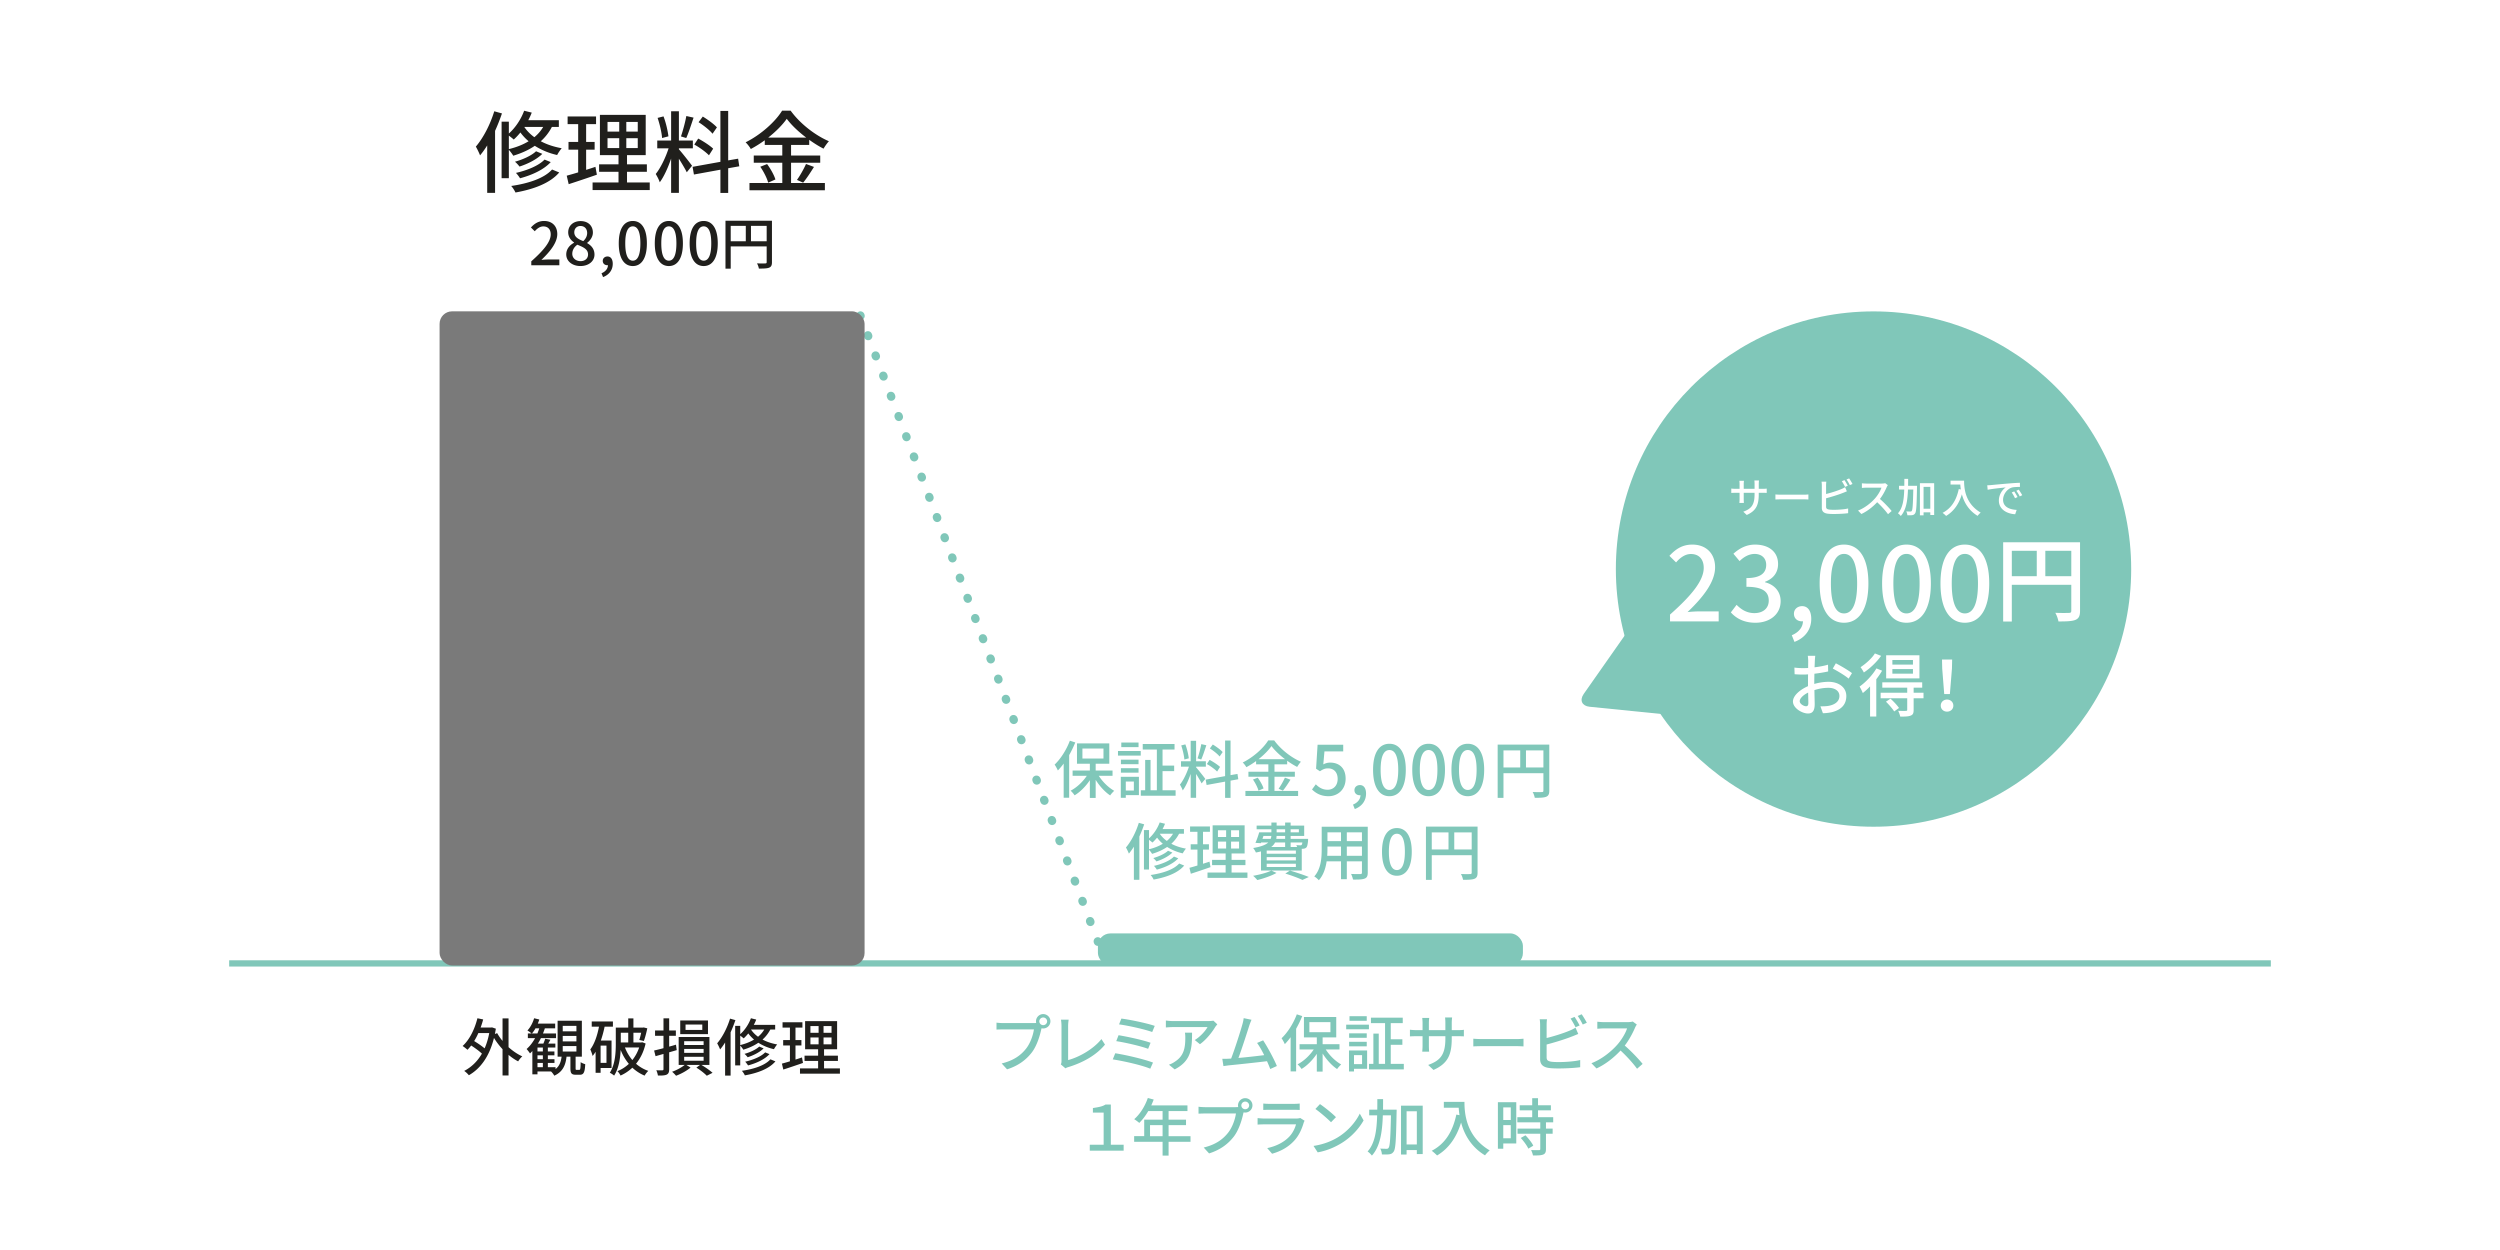 <svg id="_レイヤー_2" xmlns="http://www.w3.org/2000/svg" viewBox="0 0 600 300"><defs><style>.cls-2{fill:none;stroke:#80c7b9}.cls-4{fill:#fff}.cls-5{fill:#80c7b9}.cls-6{fill:#201f1c}.cls-2{stroke-linecap:round;stroke-linejoin:round;stroke-width:2px}</style></defs><g id="_レイヤー_1-2"><path class="cls-4" d="M0 0h600v300H0z"/><path class="cls-6" d="M127.509 62.716c3.076-2.722 4.663-4.748 4.663-6.464 0-1.134-.61-1.914-1.772-1.914-.822 0-1.503.525-2.055 1.163l-.921-.907c.892-.964 1.814-1.56 3.175-1.56 1.914 0 3.147 1.247 3.147 3.133 0 2.013-1.602 4.097-3.813 6.209a17.5 17.5 0 011.7-.1h2.61v1.39h-6.734v-.95zm8.391-1.644c0-1.375.908-2.297 1.871-2.806v-.072c-.78-.552-1.403-1.333-1.403-2.438 0-1.63 1.262-2.694 2.977-2.694 1.814 0 2.948 1.134 2.948 2.765 0 1.064-.723 1.97-1.375 2.452v.071c.935.539 1.758 1.347 1.758 2.764 0 1.545-1.36 2.737-3.374 2.737-1.956 0-3.402-1.164-3.402-2.779zm5.23 0c0-1.276-1.147-1.758-2.564-2.339-.724.496-1.22 1.276-1.22 2.183 0 1.035.865 1.758 1.984 1.758 1.064 0 1.801-.624 1.801-1.602zm-.212-5.146c0-.964-.581-1.687-1.602-1.687-.85 0-1.488.581-1.488 1.517 0 1.135.992 1.66 2.154 2.112.624-.58.936-1.247.936-1.942zm3.445 9.654c.964-.397 1.532-1.106 1.546-1.942-.057.013-.1.013-.156.013-.581 0-1.092-.368-1.092-1.048 0-.638.51-1.05 1.134-1.05.794 0 1.262.667 1.262 1.759 0 1.488-.865 2.636-2.325 3.19l-.369-.922zm4.139-7.173c0-3.615 1.318-5.373 3.374-5.373 2.04 0 3.374 1.772 3.374 5.373 0 3.63-1.333 5.444-3.374 5.444-2.056 0-3.374-1.815-3.374-5.444zm5.188 0c0-2.991-.75-4.083-1.814-4.083s-1.815 1.092-1.815 4.083c0 3.02.751 4.154 1.815 4.154s1.814-1.134 1.814-4.154zm3.458 0c0-3.615 1.319-5.373 3.374-5.373 2.041 0 3.374 1.772 3.374 5.373 0 3.63-1.333 5.444-3.374 5.444-2.055 0-3.374-1.815-3.374-5.444zm5.189 0c0-2.991-.751-4.083-1.815-4.083s-1.814 1.092-1.814 4.083c0 3.02.75 4.154 1.814 4.154s1.815-1.134 1.815-4.154zm3.176 0c0-3.615 1.318-5.373 3.374-5.373 2.04 0 3.374 1.772 3.374 5.373 0 3.63-1.333 5.444-3.374 5.444-2.056 0-3.374-1.815-3.374-5.444zm5.188 0c0-2.991-.75-4.083-1.814-4.083s-1.815 1.092-1.815 4.083c0 3.02.751 4.154 1.815 4.154s1.814-1.134 1.814-4.154zm14.569 4.503c0 .729-.163 1.107-.663 1.323-.486.202-1.27.23-2.471.23a4.126 4.126 0 00-.46-1.256c.865.04 1.73.026 1.986.013.257 0 .338-.081.338-.323v-3.755h-8.629v5.334h-1.256V52.97h11.154v9.938zm-9.899-5.01h3.618v-3.687h-3.618v3.686zm8.629 0v-3.687h-3.768v3.686H184zm-63.53-30.678a45.753 45.753 0 01-1.653 4.186v14.878h-1.888V34.907c-.559.88-1.117 1.675-1.718 2.383-.172-.493-.71-1.61-1.009-2.103 1.781-2.083 3.435-5.26 4.422-8.481l1.847.516zm11.98 3.24a11.974 11.974 0 01-2.662 3.436c1.396.751 3.07 1.331 5.024 1.675-.343.407-.859 1.138-1.095 1.631a16.75 16.75 0 01-5.367-2.21c-1.503 1.03-3.263 1.803-5.174 2.382-.194-.364-.687-1.009-1.052-1.417v6.806h-1.74V29.196h1.74v2.856c1.546-1.374 2.898-3.37 3.67-5.475l1.826.451a15.588 15.588 0 01-.837 1.825h7.342v1.61h-1.675zm-10.326 5.325c1.76-.429 3.37-1.052 4.744-1.889a12.026 12.026 0 01-1.974-2.104 15.211 15.211 0 01-1.59 1.696 17.359 17.359 0 00-1.18-.944v3.241zm12.087 5.604c-2.147 2.534-6.054 4.014-10.498 4.81-.215-.474-.645-1.16-1.03-1.568 4.143-.602 7.943-1.847 9.81-3.95l1.718.708zm-4.058-4.465c-1.33 1.33-3.477 2.404-5.474 3.048-.258-.343-.708-.859-1.095-1.16 1.847-.514 3.95-1.438 5.066-2.511l1.503.623zm2.019 1.974c-1.653 1.826-4.487 3.114-7.364 3.886-.237-.386-.645-.944-.988-1.288 2.662-.6 5.453-1.717 6.87-3.198l1.482.6zm-6.313-8.437l-.021.021c.58.86 1.374 1.697 2.404 2.449a9.335 9.335 0 002.126-2.47h-4.509zm17.389 11.465a318.54 318.54 0 01-6.763 2.275l-.472-2.039c.773-.215 1.717-.473 2.748-.795v-5.453h-2.319V34.07h2.319v-4.272h-2.534V27.95h6.827v1.847h-2.382v4.272h2.04v1.846h-2.04v4.853c.73-.237 1.503-.473 2.232-.731l.344 1.89zm12.688 1.868v1.824h-13.718v-1.824h6.225V41.24h-4.658v-1.803h4.658v-2.211h-4.464v-9.661h10.992v9.66h-4.488v2.212h4.766v1.803h-4.766v2.556h5.454zm-10.133-12.217h2.812v-2.318h-2.812v2.318zm0 3.951h2.812v-2.362h-2.812v2.362zm7.256-6.27h-2.748v2.32h2.748v-2.32zm0 3.908h-2.748v2.362h2.748v-2.362zm9.875 2.662c.644.688 2.705 3.307 3.156 3.951l-1.267 1.567c-.365-.773-1.18-2.125-1.89-3.263v8.201h-1.867v-8.223c-.73 2.147-1.717 4.337-2.726 5.69-.172-.58-.645-1.46-.966-1.997 1.16-1.417 2.383-3.972 3.09-6.161h-2.726v-1.868h3.328v-7.02h1.868v7.02h3.35v1.868h-3.35v.235zm-4.036-2.705c-.086-1.288-.558-3.306-1.074-4.83l1.417-.365c.58 1.503 1.03 3.5 1.181 4.788l-1.524.407zm7.557-4.894c-.558 1.674-1.202 3.67-1.76 4.894l-1.267-.386c.451-1.31 1.03-3.435 1.288-4.895l1.74.387zm8.309 12.15v5.927h-1.868v-5.582l-6.355 1.159-.322-1.847 6.677-1.202V26.62h1.868v11.872l2.383-.407.279 1.824-2.662.473zm-4.616-3.112c-.73-.773-2.254-1.89-3.521-2.577l.944-1.438c1.245.666 2.813 1.675 3.585 2.427l-1.008 1.588zm.859-5.174c-.666-.837-2.126-1.996-3.35-2.77l1.01-1.352c1.201.73 2.683 1.804 3.392 2.598l-1.052 1.524zm18.848 11.83h8.116v1.738h-18.099v-1.738h7.879V39.05h-6.849v-1.718h6.849v-2.555h-4.208v-1.116a30.154 30.154 0 01-3.349 2.104c-.236-.45-.816-1.202-1.246-1.61 3.65-1.804 7.15-4.96 8.76-7.6h2.04c2.275 3.134 5.86 5.904 9.188 7.342-.472.515-.944 1.202-1.288 1.783-1.137-.58-2.297-1.31-3.435-2.126v1.223h-4.358v2.555h6.998v1.718h-6.998v4.874zm-5.753-4.552c.836 1.138 1.695 2.662 1.996 3.692l-1.739.774c-.257-1.031-1.074-2.642-1.89-3.822l1.633-.644zm9.381-6.356c-1.868-1.417-3.543-3.004-4.659-4.507-1.03 1.46-2.598 3.048-4.444 4.507h9.103zm-2.212 10.156c.73-1.009 1.654-2.64 2.17-3.822l1.91.708c-.837 1.353-1.803 2.813-2.598 3.78l-1.482-.666z"/><rect class="cls-5" x="263.5" y="224.02" width="102" height="7.7" rx="3" ry="3"/><circle class="cls-5" cx="449.645" cy="136.575" r="61.84"/><path class="cls-5" d="M429.513 171.572c.765 1.671-.106 2.888-1.935 2.703L381.5 169.62c-1.83-.185-2.462-1.568-1.406-3.073l26.595-37.915c1.056-1.505 2.546-1.369 3.311.303l19.513 42.638z"/><path class="cls-4" d="M435.428 164.148c1.193-.347 2.42-.513 3.414-.513 2.435 0 4.275 1.31 4.275 3.414 0 1.955-1.127 3.314-3.547 3.894a11.07 11.07 0 01-2.071.232l-.597-1.658c.663 0 1.36 0 1.973-.116 1.375-.248 2.585-.977 2.585-2.369 0-1.26-1.144-1.955-2.635-1.955-1.16 0-2.27.198-3.364.547.016 1.358.066 2.733.066 3.38 0 1.74-.646 2.237-1.607 2.237-1.425 0-3.612-1.293-3.612-2.884 0-1.391 1.673-2.833 3.612-3.678v-1.028c0-.58 0-1.192.016-1.805-.397.033-.761.05-1.077.05-.728 0-1.507-.017-2.154-.083l-.05-1.591c.929.116 1.575.132 2.171.132.349 0 .73-.016 1.127-.033 0-.746.017-1.342.017-1.64 0-.349-.05-.995-.1-1.293h1.79c-.033.314-.083.861-.1 1.26-.016.397-.033.927-.066 1.507 1.16-.132 2.337-.364 3.232-.63l.033 1.624c-.944.216-2.154.415-3.298.547a76.446 76.446 0 00-.033 1.889v.564zm-1.425 4.591c0-.513-.033-1.459-.05-2.52-1.193.58-2.021 1.41-2.021 2.072 0 .647.96 1.21 1.524 1.21.348 0 .547-.215.547-.762zm6.596-9.545c1.209.613 3.048 1.706 3.877 2.353l-.812 1.326c-.796-.73-2.767-1.873-3.795-2.42l.73-1.259zm11.101 1.773c-.382.68-.879 1.376-1.392 2.054v8.95h-1.492v-7.243c-.563.614-1.176 1.144-1.74 1.608-.133-.348-.53-1.177-.78-1.558 1.476-1.044 3.067-2.7 4.045-4.358l1.358.547zm-.232-3.563c-1.029 1.458-2.652 3.016-4.144 3.994a8.534 8.534 0 00-.795-1.276c1.292-.83 2.751-2.17 3.447-3.298l1.492.58zm10.174 10.175h-2.37v2.8c0 .763-.149 1.144-.696 1.36-.547.232-1.342.248-2.518.248-.083-.415-.3-.995-.497-1.392.828.033 1.624.033 1.855.016.249-.016.315-.066.315-.264v-2.768h-6.38v-1.326h6.38v-1.21h-5.982v-1.275h9.578v1.276h-2.055v1.209h2.37v1.326zm-7.921.1c.73.662 1.624 1.607 2.038 2.236l-1.16.83c-.381-.63-1.243-1.625-1.972-2.338l1.094-.728zm6.943-4.856h-7.987v-5.552h7.987v5.552zm-1.557-4.425h-4.939v1.11h4.939v-1.11zm0 2.171h-4.939v1.11h4.939v-1.11zm6.675 8.783c0-.862.68-1.458 1.508-1.458.83 0 1.509.596 1.509 1.458s-.68 1.442-1.509 1.442c-.828 0-1.508-.58-1.508-1.442zm.349-8.882l-.05-2.188h2.435l-.05 2.188-.496 6.098h-1.359l-.48-6.098zm-43.105-43.153c.474 0 .79-.02.987-.058v1.045c-.159-.02-.513-.03-.976-.03h-.936v.335c0 2.543-.573 3.952-2.88 4.988l-.837-.788c1.844-.681 2.71-1.529 2.71-4.141v-.395h-2.602v1.479c0 .404.03.818.04.957h-1.085c.01-.139.05-.553.05-.957v-1.479h-.966c-.464 0-.868.02-1.025.03v-1.054c.128.02.571.068 1.025.068h.966v-1.132c0-.346-.04-.661-.05-.79h1.105c-.02.128-.06.424-.06.79v1.132h2.603v-1.143c0-.394-.03-.719-.05-.858h1.114c-.02.149-.059.464-.059.858v1.143h.926zm3.074 1.351c.315.03.926.06 1.459.06h5.352c.484 0 .867-.04 1.104-.06v1.213c-.217-.01-.66-.04-1.094-.04h-5.362a26.8 26.8 0 00-1.46.04v-1.213zm12.162 2.928c0 .473.207.591.67.69.295.049.758.068 1.232.068 1.035 0 2.582-.108 3.39-.325v1.134c-.886.128-2.365.197-3.45.197-.61 0-1.202-.029-1.616-.098-.799-.149-1.252-.542-1.252-1.37v-5.403c0-.226-.02-.63-.07-.886h1.154a6.55 6.55 0 00-.058.886v2.07c1.163-.285 2.641-.748 3.597-1.153.325-.128.631-.275.956-.482l.434.995c-.325.128-.72.306-1.035.414-1.055.424-2.71.927-3.952 1.252v2.01zm4.563-4.742c-.207-.394-.522-.985-.788-1.36l.631-.267c.246.356.6.967.798 1.351l-.64.276zm.966-2.04c.257.365.63.986.809 1.34l-.641.277c-.207-.424-.522-.986-.799-1.35l.631-.267zm9.292 1.616a3.387 3.387 0 00-.285.513c-.346.808-.927 1.922-1.617 2.809 1.015.868 2.208 2.14 2.819 2.889l-.877.768c-.64-.886-1.627-1.97-2.603-2.878-1.054 1.124-2.376 2.18-3.794 2.83l-.8-.829c1.598-.61 3.077-1.794 4.052-2.888.67-.75 1.332-1.833 1.568-2.602h-3.618c-.384 0-.916.049-1.074.059v-1.114c.197.03.768.069 1.074.069h3.657c.365 0 .69-.04.857-.099l.64.474zm7.007.168s0 .326-.01.444c-.079 4.258-.148 5.717-.454 6.16-.197.286-.385.385-.7.434-.276.04-.71.04-1.163.02-.01-.276-.109-.67-.266-.917.434.02.828.03.995.03.158 0 .247-.02.336-.167.206-.267.285-1.558.364-5.107h-1.28c-.09 2.632-.425 4.91-1.726 6.348a3.051 3.051 0 00-.68-.65c1.163-1.282 1.44-3.312 1.508-5.698h-1.252v-.897h1.271c.01-.542.01-1.094.01-1.665h.907c0 .561 0 1.123-.01 1.665h2.15zm4.11-.631v7.63h-.927v-.631h-1.617v.71h-.877v-7.71h3.421zm-.927 6.122v-5.234h-1.617v5.234h1.617zm8.111-6.723c0 1.784.226 5.442 3.981 7.66a4.637 4.637 0 00-.74.778c-2.236-1.35-3.291-3.362-3.773-5.175-.73 2.375-1.962 4.1-3.786 5.194a7.017 7.017 0 00-.848-.74c2.12-1.093 3.312-3.035 3.884-5.706l.502.089a10.998 10.998 0 01-.127-1.173h-2.346v-.927h3.253zm6.464 1.054c.71-.068 2.454-.235 4.248-.384a51.79 51.79 0 012.681-.167l.01.995c-.542 0-1.39.01-1.902.138-1.291.394-2.149 1.774-2.149 2.928 0 1.784 1.656 2.366 3.263 2.444l-.356 1.045c-1.912-.099-3.913-1.123-3.913-3.273 0-1.478.858-2.66 1.647-3.164-.848.09-3.243.325-4.338.563l-.099-1.076c.375-.01.71-.029.908-.048zm6.368 2.879l-.612.276a9.27 9.27 0 00-.789-1.38l.592-.257c.237.346.602.947.809 1.36zm1.123-.453l-.6.296a9.292 9.292 0 00-.829-1.36l.59-.267c.238.335.622.926.839 1.33zm-84.531 28.644c5.334-4.72 8.086-8.234 8.086-11.209 0-1.967-1.056-3.318-3.072-3.318-1.426 0-2.606.909-3.564 2.015l-1.598-1.573c1.548-1.672 3.147-2.704 5.506-2.704 3.318 0 5.457 2.163 5.457 5.433 0 3.49-2.777 7.104-6.612 10.766a30.736 30.736 0 012.95-.172h4.522v2.41h-11.676v-1.648zm14.598-.515l1.376-1.82c1.058 1.082 2.41 1.992 4.278 1.992 2.04 0 3.44-1.131 3.44-3 0-2.015-1.277-3.318-5.357-3.318v-2.09c3.564 0 4.744-1.351 4.744-3.17 0-1.598-1.057-2.606-2.778-2.63-1.401.024-2.58.712-3.614 1.72l-1.475-1.77c1.426-1.279 3.098-2.188 5.187-2.188 3.245 0 5.531 1.672 5.531 4.671 0 2.089-1.204 3.54-3.122 4.252v.123c2.09.517 3.736 2.09 3.736 4.524 0 3.269-2.728 5.186-6.047 5.186-2.851 0-4.695-1.13-5.899-2.482zm14.624 5.481c1.671-.688 2.655-1.917 2.679-3.367-.099.024-.172.024-.27.024-1.008 0-1.893-.64-1.893-1.819 0-1.106.885-1.82 1.966-1.82 1.377 0 2.188 1.156 2.188 3.05 0 2.58-1.5 4.572-4.031 5.53l-.64-1.598zm6.684-12.438c0-6.269 2.286-9.317 5.85-9.317 3.54 0 5.851 3.073 5.851 9.317 0 6.293-2.31 9.44-5.85 9.44-3.565 0-5.851-3.147-5.851-9.44zm8.997 0c0-5.187-1.303-7.08-3.147-7.08s-3.146 1.893-3.146 7.08c0 5.236 1.303 7.203 3.146 7.203s3.147-1.967 3.147-7.203zm5.995 0c0-6.269 2.286-9.317 5.85-9.317 3.54 0 5.851 3.073 5.851 9.317 0 6.293-2.31 9.44-5.85 9.44-3.565 0-5.851-3.147-5.851-9.44zm8.997 0c0-5.187-1.303-7.08-3.146-7.08s-3.147 1.893-3.147 7.08c0 5.236 1.303 7.203 3.147 7.203s3.146-1.967 3.146-7.203zm5.012 0c0-6.269 2.286-9.317 5.85-9.317 3.54 0 5.851 3.073 5.851 9.317 0 6.293-2.31 9.44-5.85 9.44-3.565 0-5.851-3.147-5.851-9.44zm8.997 0c0-5.187-1.303-7.08-3.147-7.08s-3.146 1.893-3.146 7.08c0 5.236 1.303 7.203 3.146 7.203s3.147-1.967 3.147-7.203zm24.497 6.562c0 1.206-.268 1.831-1.094 2.189-.804.335-2.1.38-4.088.38-.09-.58-.424-1.52-.76-2.078 1.43.068 2.86.045 3.284.023.425 0 .558-.135.558-.536v-6.21h-14.274v8.823h-2.077v-19.032h18.451v16.441zm-16.374-8.288h5.987v-6.099h-5.987v6.099zm14.274 0v-6.099h-6.232v6.099h6.232z"/><path fill="none" stroke="#80c7b9" stroke-miterlimit="10" stroke-width="1.5" d="M55 231.22h490"/><path class="cls-6" d="M122.05 251.325c1.02.914 2.16 1.695 3.3 2.204-.315.27-.78.81-.99 1.2-.795-.405-1.575-.945-2.31-1.56v4.95h-1.44v-6.314a16.922 16.922 0 01-2.055-2.7c-1.11 4.485-3.285 7.394-6.03 8.955-.24-.316-.78-.84-1.124-1.036 1.724-.9 3.165-2.264 4.26-4.154-.646-.615-1.65-1.35-2.58-1.95-.286.375-.585.72-.885 1.035-.255-.24-.84-.705-1.17-.915 1.65-1.5 2.88-3.976 3.555-6.66l1.38.285a19.71 19.71 0 01-.616 1.95h2.475l.256-.045.93.315c-.076.435-.15.87-.225 1.275l.539-.21c.346.63.78 1.26 1.29 1.875v-5.415h1.44v6.915zm-7.245-3.39c-.3.69-.644 1.335-1.005 1.92.87.525 1.83 1.185 2.505 1.754.48-1.08.856-2.31 1.11-3.674h-2.61zm24.21 8.835c.255 0 .315-.225.345-1.86.255.21.764.404 1.094.494-.09 2.01-.404 2.535-1.29 2.535h-.974c-1.05 0-1.29-.375-1.29-1.56v-2.775h-.93c-.24 2.055-.9 3.63-2.94 4.56-.15-.284-.51-.78-.765-.99l.03-.015h-3.3v.675h-1.23v-5.595c-.18.21-.375.405-.57.585-.135-.24-.57-.795-.81-1.064.78-.675 1.47-1.576 2.04-2.61h-1.74v-1.126h.9c-.254-.21-.72-.554-1.004-.704.705-.75 1.29-1.846 1.604-2.94l1.245.3c-.104.33-.224.66-.36.99h4.17v1.125h-2.475c-.135.42-.285.825-.45 1.23h3.135v1.124h-3.63c-.225.466-.465.9-.735 1.32h1.32c.165-.389.345-.825.435-1.17l1.26.24c-.18.315-.36.645-.525.93h1.71v.946h-1.8v.93h1.575v.93h-1.575v.93h1.59v.9h-1.59v1.02h1.846v.45c.944-.72 1.289-1.74 1.454-2.97h-.96v-8.626h5.82v8.625h-1.5v2.76c0 .36.03.406.24.406h.63zm-10.035-8.746c.165-.404.315-.81.45-1.23h-.915a7.06 7.06 0 01-.84 1.23h1.305zm1.306 3.391h-1.29v.93h1.29v-.93zm0 1.86h-1.29v.93h1.29v-.93zm-1.29 2.85h1.29v-1.02h-1.29v1.02zm6.06-8.61h3.284v-1.305h-3.285v1.305zm0 2.415h3.284v-1.305h-3.285v1.305zm0 2.445h3.284v-1.32h-3.285v1.32zm9.089 3.945v1.155h-1.2v-5.055a8.703 8.703 0 01-.72 1.02c-.075-.36-.36-1.2-.555-1.576 1.005-1.335 1.68-3.329 2.085-5.459h-1.74v-1.26h5.085v1.26h-1.995a25.624 25.624 0 01-.9 3.315h2.565v6.6h-2.625zm1.41-5.37h-1.41v4.14h1.41v-4.14zm9.39-.51c-.45 1.98-1.245 3.57-2.295 4.86a8.722 8.722 0 002.94 1.71 5.5 5.5 0 00-.885 1.14 9.905 9.905 0 01-2.94-1.906 10.16 10.16 0 01-2.835 1.89c-.15-.315-.48-.81-.75-1.065.99-.375 1.92-.974 2.745-1.74a11.9 11.9 0 01-1.966-3.345c-.104 2.04-.449 4.456-1.574 6.165-.21-.21-.75-.57-1.035-.689 1.305-2.01 1.44-4.86 1.44-6.93v-3.9h2.985v-2.22h1.245v2.22h2.25l.21-.045.87.21c-.21 1.05-.54 2.28-.825 3.045l-1.095-.255c.15-.45.315-1.095.45-1.725h-1.86v2.325h1.875l.24-.045.81.3zm-5.955-2.58v2.325h1.785v-2.325h-1.785zm.99 3.525a10.423 10.423 0 001.785 3.03c.69-.87 1.26-1.89 1.635-3.03h-3.42zm10.621 1.17v4.035c0 .72-.15 1.095-.6 1.32-.42.194-1.08.24-2.1.225a4.78 4.78 0 00-.39-1.276c.63.03 1.245.03 1.44.015.195 0 .285-.06.285-.284v-3.646l-1.905.54-.345-1.364c.63-.136 1.41-.33 2.25-.556v-2.97h-2.024v-1.29h2.024v-2.91h1.365v2.91h1.605v1.29H160.6v2.595c.54-.15 1.095-.3 1.635-.465l.18 1.305-1.815.526zm7.74 3.03c1.004.585 2.054 1.335 2.67 1.89l-1.38.705c-.54-.57-1.576-1.38-2.506-1.95l.885-.645h-3.284l1.005.63c-.87.75-2.295 1.53-3.48 1.965a8.07 8.07 0 00-.945-.96c1.065-.375 2.31-1.05 3.015-1.635h-1.44v-6.705h7.38v6.705h-1.92zm1.575-7.396h-6.66v-3.284h6.66v3.285zm-5.715 2.61h4.665v-.914H164.2v.915zm0 1.89h4.665v-.944H164.2v.945zm0 1.89h4.665v-.944H164.2v.944zm4.35-8.684h-4.02v1.29h4.02v-1.29zm7.949-1.065a31.97 31.97 0 01-1.155 2.925v10.394h-1.32V250.2c-.39.615-.78 1.17-1.2 1.664a10.94 10.94 0 00-.704-1.47c1.245-1.454 2.4-3.674 3.09-5.924l1.29.36zm8.37 2.265a8.41 8.41 0 01-1.86 2.4c.975.524 2.145.93 3.51 1.17-.24.285-.6.795-.765 1.14a11.709 11.709 0 01-3.75-1.545c-1.05.72-2.28 1.26-3.615 1.665-.135-.255-.48-.705-.734-.99v4.754h-1.215v-9.48h1.215v1.996c1.08-.96 2.024-2.356 2.564-3.825l1.276.315c-.165.435-.36.855-.585 1.275h5.13v1.125h-1.17zm-7.214 3.72c1.23-.3 2.354-.735 3.314-1.32a8.366 8.366 0 01-1.38-1.47c-.359.45-.734.84-1.109 1.185-.18-.165-.54-.45-.825-.66v2.264zm8.444 3.914c-1.5 1.77-4.23 2.805-7.335 3.36-.15-.33-.45-.81-.72-1.095 2.896-.42 5.55-1.29 6.855-2.76l1.2.495zm-2.835-3.12c-.93.931-2.43 1.681-3.824 2.13-.18-.24-.495-.6-.766-.81 1.29-.36 2.76-1.004 3.54-1.754l1.05.434zm1.41 1.38c-1.155 1.276-3.135 2.176-5.144 2.715-.165-.27-.45-.66-.69-.9 1.86-.42 3.809-1.2 4.8-2.235l1.034.42zm-4.41-5.894l-.014.015c.405.6.96 1.185 1.68 1.71a6.509 6.509 0 001.485-1.725h-3.15zm12.45 8.01a223.13 223.13 0 01-4.724 1.59l-.33-1.425c.54-.15 1.2-.33 1.92-.555v-3.81h-1.62v-1.29h1.62v-2.985h-1.77v-1.29h4.77v1.29h-1.665v2.985h1.424v1.29h-1.424v3.39c.51-.165 1.05-.33 1.56-.51l.24 1.32zm8.865 1.304v1.276h-9.584v-1.276h4.35v-1.784h-3.256v-1.26h3.255v-1.546h-3.12v-6.749h7.68v6.75h-3.135v1.544h3.33v1.261h-3.33v1.784h3.81zm-7.08-8.534h1.965v-1.62h-1.964v1.62zm0 2.76h1.965v-1.65h-1.964v1.65zm5.07-4.38h-1.92v1.62h1.92v-1.62zm0 2.73h-1.92v1.65h1.92v-1.65z"/><path class="cls-5" d="M248.053 245.54c.18 0 .405 0 .63-.03a1.735 1.735 0 011.68-2.13c.96 0 1.74.78 1.74 1.724a1.73 1.73 0 01-2.13 1.681l-.076.285c-.33 1.53-1.035 3.9-2.25 5.504-1.365 1.77-3.239 3.21-5.954 4.066l-1.29-1.41c2.94-.72 4.635-2.01 5.865-3.57 1.035-1.32 1.68-3.24 1.875-4.605h-7.365c-.645 0-1.245.03-1.62.044v-1.665c.42.061 1.125.106 1.62.106h7.275zm3.255-.435a.938.938 0 00-1.875 0c0 .525.42.93.93.93a.929.929 0 00.945-.93zm3.286 10.349c.15-.3.165-.524.165-.84v-8.384c0-.48-.06-1.17-.135-1.515h1.86a9.755 9.755 0 00-.134 1.5v8.205c2.699-.72 6.104-2.67 7.994-5.04l.855 1.32c-1.995 2.445-5.1 4.26-8.745 5.385-.18.045-.465.135-.75.315l-1.11-.946zm22.126-.434l-.66 1.47c-1.996-.855-6.585-1.876-9-2.235l.6-1.47c2.534.39 7.004 1.44 9.06 2.234zm-.585-4.755l-.585 1.455c-1.74-.66-5.476-1.515-7.65-1.845l.555-1.425c2.085.345 5.805 1.14 7.68 1.815zm1.005-4.05l-.616 1.47c-1.785-.66-5.85-1.56-7.95-1.83l.556-1.395c1.965.24 6.119 1.095 8.01 1.755zm15.014-.375c-.135.165-.375.45-.495.63-.645 1.094-2.07 3-3.675 4.14l-1.245-1.006c1.305-.764 2.625-2.25 3.06-3.104h-8.234c-.585 0-1.11.045-1.755.09v-1.665c.554.075 1.17.134 1.754.134h8.385c.345 0 1.02-.044 1.26-.104l.945.885zm-6.06 1.995c0 3.915-.225 6.795-4.17 8.82l-1.38-1.126c.435-.15.96-.39 1.44-.734 2.145-1.38 2.49-3.27 2.49-5.76 0-.405-.015-.766-.09-1.2h1.71zm18.764 8.73a28.685 28.685 0 00-.779-1.875c-2.385.285-7.184.81-9.135.99-.375.045-.87.12-1.32.18l-.27-1.74c.465 0 1.05 0 1.5-.03.18-.016.39-.016.615-.03.84-2.145 2.265-6.615 2.685-8.145.21-.72.27-1.125.33-1.56l1.875.39c-.165.406-.36.855-.57 1.515-.45 1.425-1.815 5.67-2.564 7.65a167.09 167.09 0 006.18-.676c-.571-1.14-1.186-2.234-1.71-2.924l1.453-.63c1.051 1.575 2.656 4.56 3.301 6.165l-1.59.72zm7.681-12.705a27.142 27.142 0 01-1.47 3.045v10.23h-1.32v-8.205c-.45.615-.93 1.184-1.395 1.665-.134-.33-.525-1.08-.78-1.41 1.455-1.38 2.835-3.54 3.66-5.745l1.305.42zm5.64 8.01c.915 1.454 2.34 2.834 3.705 3.6-.3.27-.765.764-.975 1.11-1.26-.84-2.535-2.235-3.48-3.735v4.335h-1.395v-4.26c-1.005 1.5-2.325 2.835-3.66 3.63a6.115 6.115 0 00-.96-1.11c1.44-.736 2.91-2.1 3.885-3.57h-3.405v-1.26h4.14v-1.635h-3.09v-4.89h7.755v4.89h-3.27v1.634h4.05v1.261h-3.3zm-3.93-4.14h5.055v-2.415h-5.055v2.415zm8.835-1.815h5.46v1.11h-5.46v-1.11zm5.025 10.59h-3.15v.644h-1.2v-5.04h4.35v4.396zm-.09-7.425h-4.23V248h4.23v1.08zm-4.23.96h4.23v1.08h-4.23v-1.08zm4.23-5.055h-4.14v-1.095h4.14v1.095zm-3.06 8.25v2.16h1.936v-2.16h-1.936zm11.955 2.1v1.32h-8.354v-1.32h1.05v-7.276h1.29v7.276h1.514v-9.78h-3.39v-1.32h7.635v1.32h-2.88v3.87h2.79v1.32h-2.79v4.59h3.135zm12.916-8.101c.719 0 1.2-.029 1.5-.09v1.59c-.241-.029-.781-.045-1.486-.045h-1.425v.511c0 3.87-.87 6.015-4.38 7.59l-1.274-1.2c2.804-1.035 4.124-2.325 4.124-6.3v-.6h-3.96v2.25c0 .615.045 1.245.06 1.455h-1.65c.015-.21.075-.84.075-1.456v-2.25h-1.47c-.705 0-1.32.03-1.56.045v-1.604c.195.03.87.104 1.56.104h1.47v-1.724c0-.525-.06-1.005-.075-1.2h1.68c-.03.195-.09.645-.09 1.2v1.724h3.96v-1.739c0-.6-.045-1.095-.075-1.305h1.695a9.78 9.78 0 00-.09 1.305v1.74h1.41zm3.765 2.056c.48.045 1.41.09 2.22.09h8.145c.734 0 1.32-.06 1.68-.09v1.845c-.33-.015-1.005-.06-1.665-.06h-8.16c-.84 0-1.725.03-2.22.06v-1.845zm17.595 4.454c0 .72.315.9 1.02 1.05.45.075 1.155.105 1.875.105 1.575 0 3.93-.165 5.16-.495v1.726c-1.35.194-3.6.3-5.25.3-.93 0-1.83-.045-2.46-.15-1.215-.225-1.905-.826-1.905-2.086v-8.22c0-.344-.03-.96-.105-1.349h1.755c-.06.39-.09.93-.09 1.35v3.15c1.77-.435 4.02-1.14 5.475-1.755.494-.195.96-.42 1.454-.735l.66 1.514c-.495.196-1.094.466-1.574.631-1.605.645-4.125 1.41-6.016 1.905v3.06zm6.945-7.214c-.316-.6-.795-1.5-1.2-2.07l.96-.405c.374.54.914 1.47 1.214 2.055l-.974.42zm1.47-3.105c.389.554.96 1.5 1.229 2.04l-.975.42c-.314-.645-.795-1.5-1.215-2.055l.96-.405zm13.229 2.46c-.105.15-.33.525-.435.78-.525 1.23-1.41 2.925-2.46 4.275 1.545 1.32 3.36 3.254 4.29 4.395l-1.335 1.17c-.975-1.35-2.475-3-3.96-4.38-1.605 1.71-3.615 3.315-5.775 4.305l-1.215-1.26c2.43-.93 4.68-2.73 6.165-4.396 1.02-1.14 2.025-2.79 2.385-3.96h-5.505c-.585 0-1.394.076-1.634.091v-1.695c.3.045 1.17.104 1.634.104h5.565c.556 0 1.05-.06 1.306-.149l.974.72zm-131.288 28.85h3.33v-7.71h-2.58v-1.094c1.305-.21 2.265-.345 3.015-.84h1.29v9.644h3.075v1.425h-8.13v-1.425zm24.18-.705h-5.265v3.315h-1.44v-3.315h-6.825v-1.35h2.414v-3.96h4.41v-2.07h-3.434c-.645 1.11-1.395 2.1-2.16 2.85-.27-.24-.87-.69-1.215-.9 1.38-1.185 2.58-3.09 3.27-5.084l1.41.375c-.18.464-.39.96-.585 1.41h8.684v1.35h-4.529v2.07h4.185v1.304h-4.185v2.656h5.265v1.35zm-6.706-1.35v-2.655h-3.014v2.656h3.015zm17.52-6.96c.18 0 .405 0 .63-.03a1.735 1.735 0 011.68-2.13c.96 0 1.74.78 1.74 1.725a1.73 1.73 0 01-2.13 1.68l-.075.286c-.33 1.53-1.035 3.9-2.25 5.504-1.365 1.77-3.24 3.21-5.955 4.065l-1.29-1.41c2.94-.72 4.635-2.01 5.865-3.57 1.035-1.32 1.68-3.24 1.875-4.605h-7.364c-.646 0-1.245.03-1.62.045v-1.665c.42.06 1.125.106 1.62.106h7.274zm3.255-.435a.938.938 0 00-1.875 0c0 .526.42.93.93.93a.929.929 0 00.945-.93zm13.305 3.691c-.074.165-.194.39-.224.51-.435 1.47-1.095 2.985-2.205 4.214-1.545 1.71-3.45 2.656-5.37 3.196l-1.17-1.351c2.176-.45 4.02-1.425 5.25-2.7.855-.885 1.395-2.01 1.665-3h-7.635c-.36 0-1.02.015-1.59.06v-1.56c.585.06 1.156.105 1.59.105h7.68c.405 0 .765-.06.96-.135l1.05.66zm-9.914-4.125c.406.044.946.075 1.425.075h5.85c.48 0 1.095-.03 1.47-.075v1.544c-.375-.03-.975-.044-1.485-.044h-5.835c-.465 0-1.005.014-1.425.044v-1.544zm17.954 8.069c2.416-1.485 4.29-3.735 5.206-5.654l.915 1.634c-1.08 1.935-2.925 3.99-5.266 5.43-1.514.93-3.419 1.816-5.744 2.236l-1.005-1.545c2.505-.375 4.454-1.215 5.895-2.101zm-.51-4.8l-1.185 1.215c-.779-.795-2.64-2.414-3.75-3.18l1.096-1.17c1.065.705 3 2.266 3.84 3.135zm14.565-1.8s0 .495-.014.675c-.12 6.48-.226 8.7-.69 9.375-.3.435-.586.585-1.065.66-.42.06-1.08.06-1.77.03-.015-.42-.166-1.02-.405-1.395.66.03 1.26.045 1.515.045.24 0 .375-.03.51-.255.315-.405.435-2.37.555-7.77h-1.95c-.135 4.005-.646 7.47-2.625 9.66-.225-.315-.705-.78-1.035-.99 1.77-1.95 2.19-5.04 2.295-8.67h-1.906v-1.365h1.936c.014-.825.014-1.665.014-2.534h1.38c0 .855 0 1.71-.014 2.534h3.27zm6.255-.96v11.61h-1.41v-.96h-2.46v1.08h-1.335v-11.73h5.205zm-1.41 9.315v-7.964h-2.46v7.964h2.46zm11.43-10.23c0 2.715.345 8.28 6.06 11.656-.315.239-.884.84-1.125 1.184-3.405-2.055-5.01-5.115-5.745-7.875-1.11 3.615-2.984 6.24-5.76 7.905-.27-.285-.915-.87-1.29-1.125 3.226-1.665 5.04-4.62 5.91-8.684l.765.135a16.511 16.511 0 01-.194-1.786h-3.57v-1.41h4.95zm12.435 9.99h-3.12v1.26h-1.29V264.52h4.41v9.915zm-3.12-8.655v3.016h1.8v-3.016h-1.8zm1.8 7.41v-3.165h-1.8v3.165h1.8zm8.445-3.825v1.5h1.605v1.23h-1.605v3.69c0 .72-.165 1.095-.66 1.305-.525.21-1.29.226-2.46.226-.06-.375-.255-.915-.45-1.306.84.03 1.665.03 1.89.03.24-.015.315-.075.315-.285v-3.66h-5.46v-1.23h5.46v-1.5h-5.505v-1.23h3.57v-1.65h-3v-1.214h3v-1.71h1.395v1.71h3.09v1.214h-3.09v1.65h3.644v1.23h-1.74zm-4.92 3.106c.72.75 1.545 1.77 1.875 2.489l-1.185.72c-.315-.72-1.095-1.785-1.815-2.565l1.125-.644z"/><path class="cls-2" d="M206.5 75.72l.035.093"/><path stroke-dasharray="0 0 .199 4.986" stroke-linecap="round" stroke-linejoin="round" stroke-width="2" fill="none" stroke="#80c7b9" d="M208.304 80.475l54.277 143.12"/><path class="cls-2" d="M263.465 225.926l.035.094"/><rect x="105.5" y="74.72" width="102" height="157" rx="3" ry="3" fill="#7a7a7a"/><path class="cls-5" d="M258.07 178.185a27.142 27.142 0 01-1.47 3.045v10.23h-1.32v-8.205c-.45.615-.93 1.184-1.395 1.665-.134-.33-.525-1.08-.78-1.41 1.455-1.38 2.835-3.54 3.66-5.744l1.305.42zm5.64 8.01c.914 1.454 2.34 2.834 3.704 3.6-.3.27-.764.765-.974 1.11-1.26-.84-2.535-2.235-3.48-3.735v4.335h-1.395v-4.26c-1.005 1.5-2.325 2.835-3.66 3.63a6.115 6.115 0 00-.96-1.11c1.44-.736 2.91-2.1 3.885-3.57h-3.405v-1.26h4.14V183.3h-3.09v-4.89h7.755v4.89h-3.27v1.635h4.05v1.26h-3.3zm-3.93-4.14h5.054v-2.415h-5.054v2.415zm8.535-1.815h5.46v1.11h-5.46v-1.11zm5.025 10.59h-3.15v.644h-1.2v-5.04h4.35v4.396zm-.09-7.425h-4.23v-1.08h4.23v1.08zm-4.23.96h4.23v1.08h-4.23v-1.08zm4.23-5.055h-4.14v-1.095h4.14v1.095zm-3.06 8.25v2.16h1.935v-2.16h-1.935zm11.955 2.1v1.32h-8.354v-1.32h1.05v-7.275h1.29v7.275h1.514v-9.78h-3.39v-1.32h7.635v1.32h-2.88v3.87h2.79v1.32h-2.79v4.59h3.135zm4.92-5.49c.45.48 1.89 2.31 2.205 2.76l-.885 1.094c-.255-.54-.825-1.484-1.32-2.279v5.73h-1.305v-5.745c-.51 1.5-1.2 3.03-1.905 3.975-.12-.405-.45-1.02-.675-1.395.81-.99 1.665-2.775 2.16-4.305h-1.905V182.7h2.325v-4.905h1.305v4.905h2.34v1.305h-2.34v.165zm-2.82-1.89c-.06-.9-.39-2.31-.75-3.375l.99-.255c.405 1.05.72 2.445.825 3.345l-1.064.285zm5.28-3.42c-.39 1.17-.84 2.565-1.23 3.42l-.885-.27c.315-.915.72-2.4.9-3.42l1.215.27zm5.805 8.49v4.14h-1.305v-3.9l-4.44.81-.225-1.29 4.665-.84v-8.535h1.305v8.295l1.665-.285.195 1.275-1.86.33zm-3.225-2.175c-.51-.54-1.575-1.32-2.46-1.8l.66-1.005c.87.465 1.965 1.17 2.505 1.694l-.705 1.11zm.6-3.615c-.465-.585-1.485-1.395-2.34-1.935l.705-.945c.84.51 1.875 1.26 2.37 1.815l-.735 1.065zm13.17 8.264h5.67v1.216H298.9v-1.216h5.505v-3.404h-4.784v-1.2h4.784v-1.786h-2.94v-.779a21.09 21.09 0 01-2.34 1.47c-.165-.316-.57-.84-.87-1.125 2.55-1.26 4.996-3.465 6.12-5.31h1.425c1.59 2.19 4.095 4.125 6.42 5.13-.33.36-.66.84-.9 1.244a18.892 18.892 0 01-2.4-1.484v.854h-3.045v1.786h4.89v1.2h-4.89v3.404zm-4.02-3.18c.585.795 1.185 1.86 1.395 2.58l-1.214.54c-.181-.72-.75-1.844-1.32-2.67l1.139-.45zm6.555-4.439c-1.305-.99-2.475-2.1-3.255-3.15-.72 1.02-1.815 2.13-3.105 3.15h6.36zm-1.545 7.095a16.631 16.631 0 001.515-2.67l1.335.495c-.585.944-1.26 1.965-1.815 2.64l-1.035-.465zm8.02.173l.907-1.237c.693.693 1.568 1.303 2.837 1.303 1.37 0 2.408-.973 2.408-2.59s-.923-2.54-2.308-2.54c-.775 0-1.237.23-1.947.693l-.923-.61.362-5.757h6.152v1.6h-4.503l-.28 3.117c.512-.263 1.006-.428 1.666-.428 2.03 0 3.695 1.204 3.695 3.859 0 2.69-1.963 4.207-4.09 4.207-1.915 0-3.119-.775-3.976-1.617zm9.835 3.629c1.121-.462 1.78-1.287 1.797-2.26-.065.016-.115.016-.181.016-.676 0-1.27-.428-1.27-1.22 0-.743.594-1.221 1.32-1.221.923 0 1.467.775 1.467 2.046 0 1.731-1.006 3.067-2.705 3.71l-.429-1.072zm4.818-8.346c0-4.207 1.534-6.252 3.925-6.252 2.375 0 3.926 2.061 3.926 6.252 0 4.223-1.55 6.334-3.926 6.334-2.391 0-3.925-2.111-3.925-6.334zm6.037 0c0-3.48-.874-4.751-2.112-4.751s-2.11 1.27-2.11 4.75c0 3.514.873 4.834 2.11 4.834s2.112-1.32 2.112-4.833zm3.368 0c0-4.207 1.534-6.252 3.926-6.252 2.375 0 3.925 2.061 3.925 6.252 0 4.223-1.55 6.334-3.925 6.334-2.392 0-3.926-2.111-3.926-6.334zm6.037 0c0-3.48-.874-4.751-2.111-4.751s-2.112 1.27-2.112 4.75c0 3.514.874 4.834 2.112 4.834s2.11-1.32 2.11-4.833zm3.368 0c0-4.207 1.534-6.252 3.926-6.252 2.375 0 3.926 2.061 3.926 6.252 0 4.223-1.551 6.334-3.926 6.334-2.392 0-3.926-2.111-3.926-6.334zm6.037 0c0-3.48-.874-4.751-2.111-4.751s-2.111 1.27-2.111 4.75c0 3.514.874 4.834 2.11 4.834s2.112-1.32 2.112-4.833zm17.443 4.994c0 .81-.18 1.23-.735 1.47-.54.224-1.41.255-2.745.255a4.645 4.645 0 00-.51-1.395c.96.045 1.92.03 2.204.015.286 0 .375-.09.375-.36v-4.17h-9.584v5.924h-1.395v-12.78h12.39v11.04zm-10.994-5.565h4.019v-4.095h-4.02v4.095zm9.584 0v-4.095h-4.185v4.095h4.185zm-95.812 13.65a31.97 31.97 0 01-1.155 2.925v10.394h-1.32v-7.949c-.39.614-.78 1.17-1.2 1.664a10.94 10.94 0 00-.705-1.47c1.245-1.455 2.4-3.674 3.09-5.924l1.29.36zm8.37 2.265a8.41 8.41 0 01-1.86 2.4c.974.524 2.144.93 3.51 1.17-.24.285-.6.795-.765 1.14a11.709 11.709 0 01-3.75-1.545c-1.05.72-2.28 1.26-3.615 1.665-.135-.255-.48-.706-.735-.99v4.754h-1.215v-9.48h1.215v1.996c1.08-.96 2.025-2.356 2.565-3.825l1.275.315c-.165.435-.36.855-.585 1.275h5.13v1.125h-1.17zm-7.215 3.72c1.23-.3 2.355-.735 3.315-1.32a8.366 8.366 0 01-1.38-1.47c-.36.45-.735.84-1.11 1.185-.18-.165-.54-.45-.825-.66v2.264zm8.444 3.914c-1.5 1.77-4.229 2.805-7.335 3.36a4.542 4.542 0 00-.72-1.095c2.895-.42 5.55-1.29 6.855-2.76l1.2.495zm-2.835-3.12c-.93.93-2.43 1.68-3.824 2.13-.18-.24-.495-.6-.765-.81 1.29-.36 2.76-1.004 3.54-1.754l1.05.434zm1.41 1.38c-1.155 1.275-3.134 2.176-5.144 2.715-.165-.27-.45-.66-.69-.9 1.86-.42 3.81-1.2 4.8-2.235l1.035.42zm-4.41-5.894l-.014.015c.405.6.96 1.185 1.68 1.71a6.509 6.509 0 001.485-1.725h-3.15zm12.151 8.01c-1.635.57-3.375 1.155-4.725 1.59l-.33-1.426c.54-.15 1.2-.33 1.92-.554v-3.81h-1.62v-1.29h1.62v-2.985h-1.77v-1.29h4.77v1.29h-1.665v2.985h1.425v1.29h-1.425v3.39c.51-.165 1.05-.33 1.56-.51l.24 1.32zm8.864 1.304v1.276h-9.584v-1.276h4.35v-1.784h-3.255v-1.26h3.255v-1.546h-3.12v-6.749h7.68v6.75h-3.135v1.544h3.33v1.26h-3.33v1.785h3.81zm-7.079-8.534h1.965v-1.62h-1.965v1.62zm0 2.76h1.965v-1.65h-1.965v1.65zm5.07-4.38h-1.92v1.62h1.92v-1.62zm0 2.73h-1.92v1.65h1.92v-1.65zm8.984 7.514c-1.214.69-3.104 1.335-4.604 1.71-.225-.27-.705-.795-1.02-1.02 1.545-.27 3.345-.735 4.38-1.26l1.245.57zm-3.719-5.174c-.375.105-.78.194-1.23.27-.12-.3-.435-.84-.66-1.08 1.935-.315 3.03-.765 3.645-1.336h-1.725l-.075.18-1.29-.074c.316-.705.66-1.695.9-2.535h2.925v-.736h-3.54v-.87h3.54v-.75h1.26v.75h2.04v-.75h1.32v.75h3.254v2.476h-3.255v.705h4.2s-.014.255-.014.404c-.09.931-.195 1.41-.42 1.665-.21.21-.495.285-.795.3-.075 0-.18.016-.3.016v5.204h-9.78v-4.59zm.345-3h1.98c.09-.226.135-.465.15-.705h-1.89l-.24.705zm8.025 2.805h-7.005v.764h7.005v-.764zm0 1.575h-7.005v.78h7.005v-.78zm0 1.59h-7.005v.78h7.005v-.78zm-4.995-5.115c-.195.405-.495.764-.93 1.094h3.345v-1.094h-2.415zm2.415-1.56h-2.055c0 .24-.03.48-.075.705h2.13v-.705zm-2.04-.87h2.04v-.736h-2.04v.736zm3.194 9.18c1.62.48 3.45 1.094 4.53 1.544l-1.53.706c-.915-.436-2.504-1.036-4.109-1.53l1.11-.72zm.165-9.915v.735h1.98v-.735h-1.98zm0 3.165v1.094h1.56c-.06-.165-.12-.33-.194-.465.42.045.795.061.96.061.134 0 .24-.016.315-.106.074-.075.135-.254.18-.585h-2.82zm18.51 7.229c0 .81-.194 1.23-.734 1.44-.555.225-1.425.255-2.805.24-.06-.374-.285-.99-.465-1.35.96.045 1.95.03 2.235.03.27 0 .375-.09.375-.375v-2.684h-3.63v4.289h-1.395v-4.29h-3.45c-.24 1.65-.78 3.33-1.875 4.546-.21-.27-.78-.75-1.095-.915 1.635-1.816 1.786-4.47 1.786-6.585v-5.34h11.053v10.994zm-6.419-4.02v-2.22h-3.255v.6c0 .51-.015 1.066-.06 1.62h3.315zm-3.255-5.639v2.115h3.255v-2.115h-3.255zm8.28 0h-3.63v2.115h3.63v-2.115zm0 5.64v-2.22h-3.63v2.22h3.63zm4.815-.975c0-3.825 1.395-5.686 3.57-5.686 2.16 0 3.57 1.875 3.57 5.686 0 3.84-1.41 5.76-3.57 5.76-2.175 0-3.57-1.92-3.57-5.76zm5.49 0c0-3.165-.795-4.32-1.92-4.32s-1.92 1.155-1.92 4.32c0 3.194.795 4.394 1.92 4.394s1.92-1.2 1.92-4.394zm17.445 5.01c0 .81-.18 1.23-.735 1.47-.54.224-1.41.254-2.745.254a4.645 4.645 0 00-.51-1.394c.96.045 1.92.03 2.205.014.285 0 .375-.09.375-.36v-4.17h-9.584v5.925h-1.396v-12.78h12.39v11.04zm-10.994-5.566h4.02v-4.094h-4.02v4.094zm9.584 0v-4.094h-4.185v4.094h4.185z"/></g></svg>